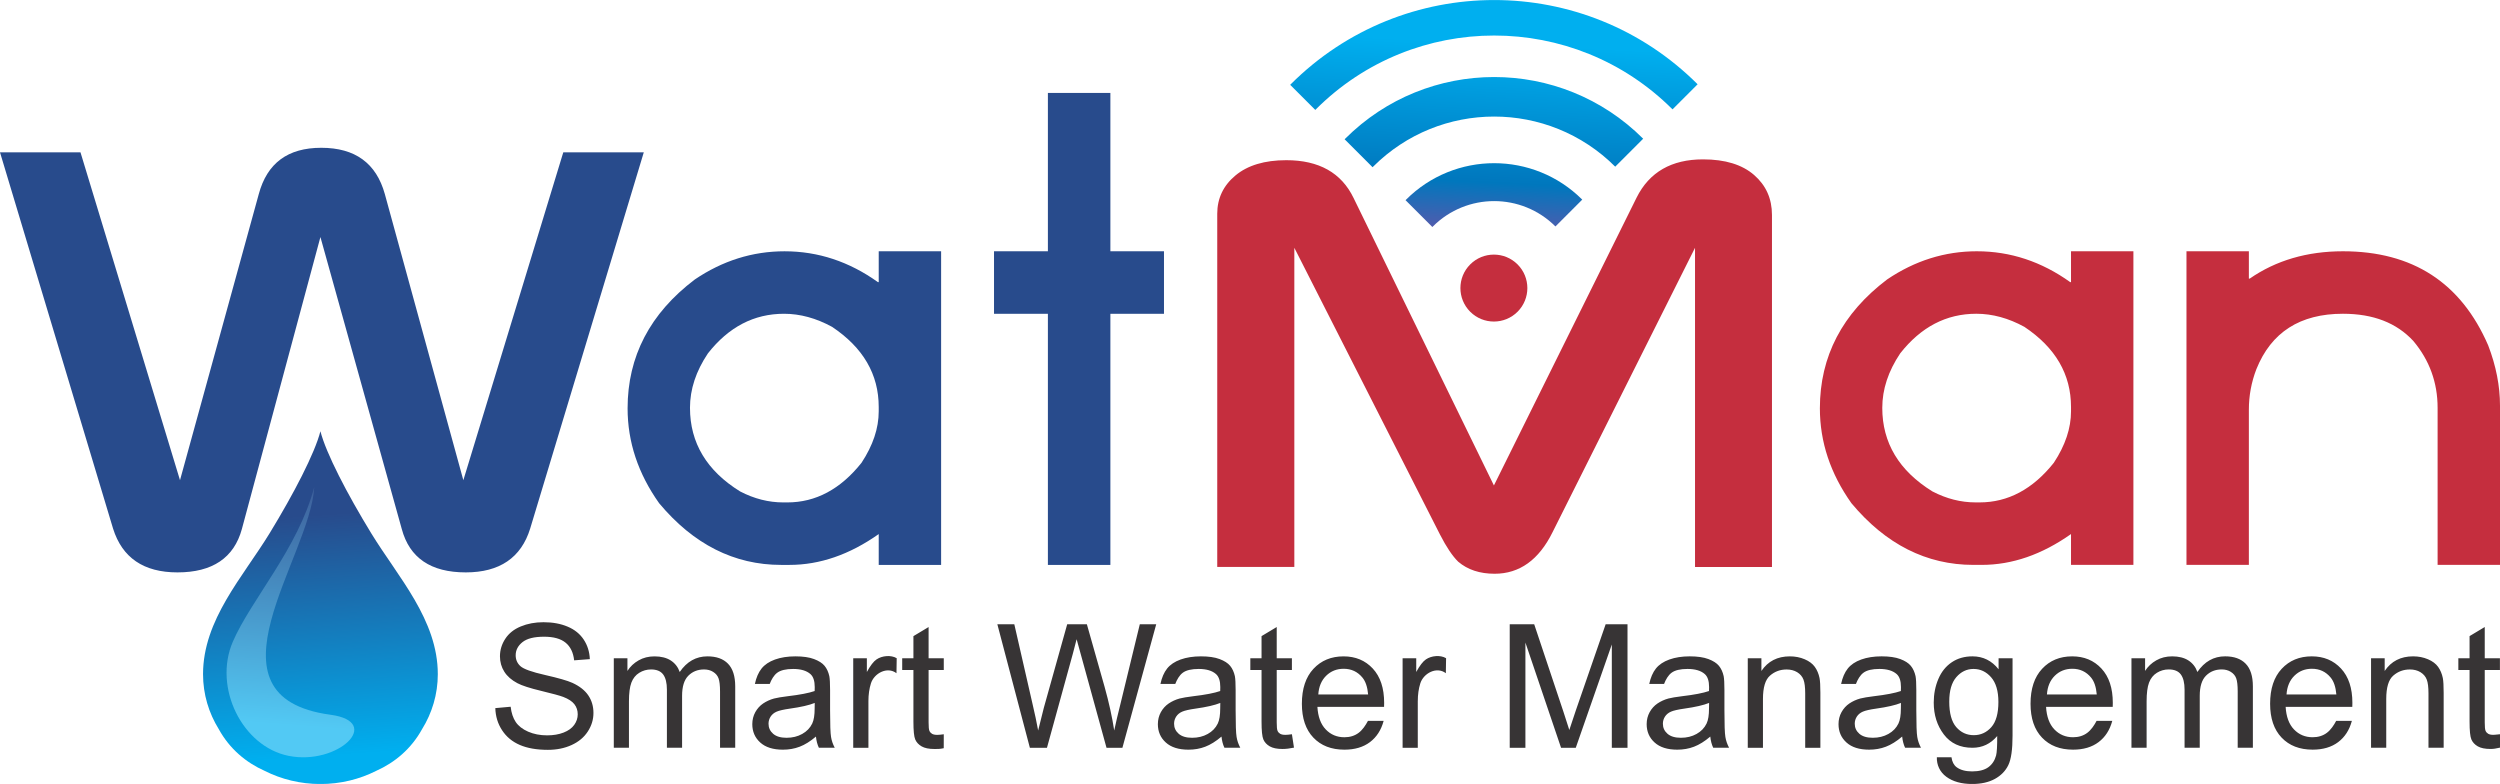 <svg xmlns="http://www.w3.org/2000/svg" xmlns:xlink="http://www.w3.org/1999/xlink" xml:space="preserve" version="1.1" style="shape-rendering:geometricPrecision; text-rendering:geometricPrecision; image-rendering:optimizeQuality; fill-rule:evenodd; clip-rule:evenodd" viewBox="43.5 72.07 210 65.85">
 <defs>
  <style type="text/css">
   <![CDATA[
    .fil1 {fill:#C52E3E}
    .fil0 {fill:#373435;fill-rule:nonzero}
    .fil3 {fill:#284B8C;fill-rule:nonzero}
    .fil5 {fill:url(#id0)}
    .fil4 {fill:url(#id1)}
    .fil2 {fill:url(#id2)}
   ]]>
  </style>
  <linearGradient id="id0" gradientUnits="userSpaceOnUse" x1="66.605" y1="132.917" x2="68.718" y2="104.494">
   <stop offset="0" style="stop-opacity:1; stop-color:#52C9F4"/>
   <stop offset="1" style="stop-opacity:1; stop-color:#353375"/>
  </linearGradient>
  <linearGradient id="id1" gradientUnits="userSpaceOnUse" x1="68.874" y1="115.386" x2="70.266" y2="135.652">
   <stop offset="0" style="stop-opacity:1; stop-color:#284B8C"/>
   <stop offset="1" style="stop-opacity:1; stop-color:#00AFEF"/>
  </linearGradient>
  <linearGradient id="id2" gradientUnits="userSpaceOnUse" x1="170.137" y1="75.759" x2="168.979" y2="99.081">
   <stop offset="0" style="stop-opacity:1; stop-color:#00AFEF"/>
   <stop offset="0.502" style="stop-opacity:1; stop-color:#0077BD"/>
   <stop offset="1" style="stop-opacity:1; stop-color:#EC268F"/>
  </linearGradient>
 </defs>
 <g id="Layer_x0020_1">
  <g id="_2357181921456">
   <path class="fil0" d="M85.106 131.552l1.289 -0.116c0.06,0.521 0.203,0.949 0.427,1.284 0.225,0.333 0.572,0.604 1.043,0.811 0.471,0.205 1.002,0.309 1.591,0.309 0.524,0 0.985,-0.077 1.386,-0.234 0.401,-0.157 0.698,-0.372 0.893,-0.645 0.196,-0.273 0.294,-0.57 0.294,-0.889 0,-0.324 -0.094,-0.606 -0.282,-0.85 -0.188,-0.241 -0.5,-0.444 -0.934,-0.611 -0.278,-0.106 -0.893,-0.275 -1.847,-0.505 -0.954,-0.229 -1.62,-0.444 -2.002,-0.647 -0.495,-0.261 -0.862,-0.584 -1.103,-0.968 -0.244,-0.384 -0.365,-0.816 -0.365,-1.292 0,-0.526 0.15,-1.016 0.447,-1.47 0.297,-0.456 0.729,-0.802 1.302,-1.038 0.57,-0.237 1.205,-0.355 1.903,-0.355 0.768,0 1.446,0.123 2.033,0.372 0.587,0.246 1.038,0.611 1.355,1.094 0.316,0.48 0.485,1.026 0.509,1.635l-1.318 0.101c-0.07,-0.654 -0.309,-1.149 -0.717,-1.482 -0.408,-0.336 -1.012,-0.502 -1.808,-0.502 -0.831,0 -1.437,0.152 -1.816,0.456 -0.379,0.304 -0.57,0.671 -0.57,1.101 0,0.372 0.135,0.679 0.403,0.92 0.266,0.239 0.954,0.488 2.069,0.739 1.115,0.254 1.881,0.473 2.296,0.662 0.601,0.278 1.048,0.628 1.335,1.055 0.287,0.425 0.43,0.915 0.43,1.47 0,0.553 -0.157,1.07 -0.473,1.557 -0.316,0.488 -0.768,0.867 -1.359,1.137 -0.592,0.271 -1.256,0.406 -1.997,0.406 -0.937,0 -1.722,-0.138 -2.354,-0.41 -0.635,-0.273 -1.13,-0.683 -1.49,-1.234 -0.362,-0.548 -0.55,-1.169 -0.57,-1.862zm77.489 -0.597c0,-0.538 0.07,-1.033 0.212,-1.485 0.268,-0.846 1.371,-1.444 2.144,-0.85l0.02 -1.261c-0.48,-0.289 -1.238,-0.215 -1.696,0.102 -0.249,0.169 -0.519,0.521 -0.811,1.055l0 -1.152 -1.145 0 0 7.519 1.275 0 0 -3.929zm-67.536 3.929l0 -7.519 1.145 0 0 1.062c0.234,-0.367 0.548,-0.664 0.939,-0.886 0.391,-0.225 0.836,-0.336 1.335,-0.336 0.555,0 1.012,0.116 1.367,0.345 0.355,0.232 0.606,0.553 0.751,0.968 0.599,-0.876 1.374,-1.314 2.33,-1.314 0.749,0 1.326,0.205 1.726,0.618 0.403,0.413 0.606,1.048 0.606,1.905l0 5.155 -1.275 0 0 -4.733c0,-0.507 -0.043,-0.874 -0.126,-1.099 -0.082,-0.225 -0.232,-0.403 -0.452,-0.541 -0.217,-0.138 -0.473,-0.205 -0.765,-0.205 -0.531,0 -0.971,0.176 -1.321,0.526 -0.35,0.352 -0.524,0.915 -0.524,1.688l0 4.363 -1.275 0 0 -4.88c0,-0.565 -0.104,-0.99 -0.312,-1.272 -0.208,-0.282 -0.548,-0.425 -1.019,-0.425 -0.357,0 -0.688,0.094 -0.992,0.282 -0.304,0.188 -0.524,0.464 -0.662,0.828 -0.135,0.362 -0.203,0.886 -0.203,1.569l0 3.897 -1.275 0zm16.98 -0.942c-0.473,0.403 -0.93,0.686 -1.367,0.852 -0.437,0.167 -0.905,0.249 -1.408,0.249 -0.826,0 -1.461,-0.2 -1.905,-0.604 -0.444,-0.401 -0.666,-0.915 -0.666,-1.54 0,-0.367 0.085,-0.703 0.251,-1.007 0.169,-0.304 0.389,-0.546 0.659,-0.729 0.273,-0.183 0.577,-0.324 0.918,-0.418 0.251,-0.065 0.63,-0.128 1.135,-0.191 1.029,-0.121 1.789,-0.268 2.275,-0.437 0.005,-0.174 0.007,-0.285 0.007,-0.331 0,-0.517 -0.121,-0.881 -0.362,-1.094 -0.326,-0.287 -0.811,-0.43 -1.454,-0.43 -0.601,0 -1.046,0.106 -1.331,0.316 -0.287,0.21 -0.497,0.582 -0.635,0.944l-1.246 0c0.114,-0.534 0.299,-0.966 0.56,-1.294 0.261,-0.328 0.637,-0.58 1.13,-0.758 0.49,-0.176 1.062,-0.266 1.71,-0.266 0.642,0 1.166,0.075 1.569,0.227 0.401,0.152 0.698,0.34 0.886,0.57 0.188,0.229 0.321,0.519 0.399,0.869 0.041,0.217 0.063,0.609 0.063,1.171l0 1.69c0,1.181 0.027,1.927 0.08,2.243 0.051,0.316 0.157,0.618 0.311,0.908l-1.333 0c-0.128,-0.268 -0.21,-0.582 -0.246,-0.942zm-0.101 -2.825c-0.464,0.188 -1.159,0.348 -2.086,0.478 -0.526,0.075 -0.898,0.159 -1.115,0.254 -0.217,0.094 -0.384,0.232 -0.502,0.41 -0.118,0.181 -0.179,0.382 -0.179,0.604 0,0.336 0.128,0.618 0.386,0.843 0.258,0.225 0.635,0.338 1.13,0.338 0.49,0 0.927,-0.106 1.311,-0.321 0.382,-0.212 0.664,-0.505 0.843,-0.874 0.138,-0.287 0.205,-0.71 0.205,-1.268l0.007 -0.464zm3.233 3.767l0 -7.519 1.145 0 0 1.152c0.292,-0.534 0.562,-0.886 0.811,-1.055 0.458,-0.316 1.216,-0.391 1.696,-0.102l-0.02 1.261c-0.774,-0.594 -1.876,0.004 -2.144,0.85 -0.142,0.452 -0.212,0.947 -0.212,1.485l0 3.929 -1.275 0zm7.606 -1.137l-0.003 1.173c-0.357,0.075 -0.502,0.066 -0.782,0.066 -0.461,0 -0.819,-0.072 -1.075,-0.22 -0.254,-0.147 -0.432,-0.338 -0.536,-0.577 -0.104,-0.239 -0.154,-0.741 -0.154,-1.507l0 -4.332 -0.942 0 0 -0.985 0.942 0 0 -1.859 1.275 -0.765 0 2.625 1.275 0 0 0.985 -1.275 0 0 4.404c0,0.365 0.022,0.599 0.068,0.703 0.043,0.104 0.116,0.186 0.217,0.249 0.101,0.06 0.246,0.092 0.434,0.092 0.14,0 0.326,-0.017 0.555,-0.051zm7.232 1.137l-2.731 -10.373 1.425 0 1.555 6.802c0.169,0.712 0.319,1.42 0.447,2.12 0.273,-1.106 0.432,-1.743 0.478,-1.912l1.961 -7.01 1.654 0 1.487 5.252c0.365,1.304 0.635,2.528 0.809,3.67 0.138,-0.654 0.314,-1.405 0.529,-2.253l1.62 -6.669 1.379 0 -2.84 10.373 -1.335 0 -2.175 -7.903c-0.183,-0.662 -0.295,-1.067 -0.336,-1.217 -0.118,0.473 -0.225,0.879 -0.316,1.215l-2.175 7.905 -1.434 0zm16.098 -0.942c-0.473,0.403 -0.93,0.686 -1.367,0.852 -0.437,0.167 -0.905,0.249 -1.408,0.249 -0.826,0 -1.461,-0.2 -1.905,-0.604 -0.444,-0.401 -0.666,-0.915 -0.666,-1.54 0,-0.367 0.085,-0.703 0.251,-1.007 0.169,-0.304 0.389,-0.546 0.659,-0.729 0.273,-0.183 0.577,-0.324 0.917,-0.418 0.251,-0.065 0.63,-0.128 1.135,-0.191 1.029,-0.121 1.789,-0.268 2.275,-0.437 0.005,-0.174 0.007,-0.285 0.007,-0.331 0,-0.517 -0.121,-0.881 -0.362,-1.094 -0.326,-0.287 -0.811,-0.43 -1.454,-0.43 -0.601,0 -1.046,0.106 -1.331,0.316 -0.287,0.21 -0.497,0.582 -0.635,0.944l-1.246 0c0.114,-0.534 0.299,-0.966 0.56,-1.294 0.261,-0.328 0.637,-0.58 1.13,-0.758 0.49,-0.176 1.062,-0.266 1.71,-0.266 0.642,0 1.166,0.075 1.569,0.227 0.401,0.152 0.698,0.34 0.886,0.57 0.188,0.229 0.321,0.519 0.398,0.869 0.041,0.217 0.063,0.609 0.063,1.171l0 1.69c0,1.181 0.026,1.927 0.08,2.243 0.051,0.316 0.157,0.618 0.311,0.908l-1.333 0c-0.128,-0.268 -0.21,-0.582 -0.246,-0.942zm-0.101 -2.825c-0.464,0.188 -1.159,0.348 -2.086,0.478 -0.526,0.075 -0.898,0.159 -1.116,0.254 -0.217,0.094 -0.384,0.232 -0.502,0.41 -0.118,0.181 -0.179,0.382 -0.179,0.604 0,0.336 0.128,0.618 0.386,0.843 0.258,0.225 0.635,0.338 1.13,0.338 0.49,0 0.927,-0.106 1.311,-0.321 0.382,-0.212 0.664,-0.505 0.843,-0.874 0.138,-0.287 0.205,-0.71 0.205,-1.268l0.007 -0.464zm6.015 2.63l0.174 1.125c-0.357,0.075 -0.678,0.113 -0.959,0.113 -0.461,0 -0.819,-0.072 -1.075,-0.22 -0.254,-0.147 -0.432,-0.338 -0.536,-0.577 -0.104,-0.239 -0.155,-0.741 -0.155,-1.507l0 -4.332 -0.942 0 0 -0.985 0.942 0 0 -1.859 1.275 -0.765 0 2.625 1.275 0 0 0.985 -1.275 0 0 4.404c0,0.365 0.022,0.599 0.068,0.703 0.043,0.104 0.116,0.186 0.217,0.249 0.101,0.06 0.246,0.092 0.434,0.092 0.14,0 0.326,-0.017 0.555,-0.051zm6.387 -1.123l1.318 0c-0.205,0.765 -0.589,1.362 -1.149,1.784 -0.56,0.423 -1.275,0.635 -2.147,0.635 -1.096,0 -1.966,-0.338 -2.608,-1.014 -0.642,-0.674 -0.964,-1.623 -0.964,-2.842 0,-1.26 0.324,-2.241 0.973,-2.936 0.65,-0.698 1.492,-1.046 2.528,-1.046 1.002,0 1.821,0.341 2.456,1.024 0.635,0.683 0.954,1.644 0.954,2.883 0,0.075 -0.002,0.188 -0.007,0.338l-5.599 0c0.048,0.823 0.28,1.456 0.7,1.893 0.418,0.437 0.942,0.657 1.567,0.657 0.466,0 0.865,-0.123 1.193,-0.369 0.331,-0.246 0.592,-0.64 0.785,-1.007zm-4.172 -2.217l4.187 0c-0.055,-0.633 -0.217,-1.106 -0.48,-1.422 -0.403,-0.49 -0.93,-0.737 -1.574,-0.737 -0.584,0 -1.074,0.196 -1.473,0.587 -0.396,0.391 -0.616,0.915 -0.659,1.572zm16.081 4.477l0 -10.373 2.057 0 2.453 7.343c0.227,0.683 0.391,1.195 0.495,1.536 0.118,-0.377 0.304,-0.932 0.555,-1.664l2.497 -7.215 1.837 0 0 10.373 -1.318 0 0 -8.678 -3.028 8.678 -1.236 0 -2.994 -8.837 0 8.837 -1.318 0zm16.849 -0.942c-0.473,0.403 -0.93,0.686 -1.367,0.852 -0.437,0.167 -0.905,0.249 -1.408,0.249 -0.826,0 -1.461,-0.2 -1.905,-0.604 -0.444,-0.401 -0.666,-0.915 -0.666,-1.54 0,-0.367 0.085,-0.703 0.251,-1.007 0.169,-0.304 0.389,-0.546 0.659,-0.729 0.273,-0.183 0.577,-0.324 0.917,-0.418 0.251,-0.065 0.63,-0.128 1.135,-0.191 1.029,-0.121 1.789,-0.268 2.275,-0.437 0.005,-0.174 0.007,-0.285 0.007,-0.331 0,-0.517 -0.121,-0.881 -0.362,-1.094 -0.326,-0.287 -0.811,-0.43 -1.454,-0.43 -0.601,0 -1.046,0.106 -1.331,0.316 -0.287,0.21 -0.497,0.582 -0.635,0.944l-1.246 0c0.114,-0.534 0.299,-0.966 0.56,-1.294 0.261,-0.328 0.637,-0.58 1.13,-0.758 0.49,-0.176 1.062,-0.266 1.71,-0.266 0.642,0 1.166,0.075 1.569,0.227 0.401,0.152 0.698,0.34 0.886,0.57 0.188,0.229 0.321,0.519 0.398,0.869 0.041,0.217 0.063,0.609 0.063,1.171l0 1.69c0,1.181 0.026,1.927 0.08,2.243 0.051,0.316 0.157,0.618 0.311,0.908l-1.333 0c-0.128,-0.268 -0.21,-0.582 -0.246,-0.942zm-0.101 -2.825c-0.464,0.188 -1.159,0.348 -2.086,0.478 -0.526,0.075 -0.898,0.159 -1.115,0.254 -0.217,0.094 -0.384,0.232 -0.502,0.41 -0.118,0.181 -0.179,0.382 -0.179,0.604 0,0.336 0.128,0.618 0.386,0.843 0.258,0.225 0.635,0.338 1.13,0.338 0.49,0 0.927,-0.106 1.311,-0.321 0.382,-0.212 0.664,-0.505 0.843,-0.874 0.138,-0.287 0.205,-0.71 0.205,-1.268l0.007 -0.464zm3.248 3.767l0 -7.519 1.145 0 0 1.067c0.551,-0.819 1.347,-1.227 2.388,-1.227 0.454,0 0.869,0.082 1.248,0.244 0.379,0.162 0.664,0.377 0.852,0.64 0.188,0.263 0.321,0.577 0.396,0.939 0.046,0.237 0.07,0.65 0.07,1.239l0 4.617 -1.275 0 0 -4.568c0,-0.519 -0.048,-0.908 -0.147,-1.164 -0.099,-0.256 -0.275,-0.461 -0.526,-0.616 -0.251,-0.152 -0.548,-0.229 -0.886,-0.229 -0.541,0 -1.007,0.172 -1.4,0.517 -0.394,0.343 -0.589,0.997 -0.589,1.958l0 4.102 -1.275 0zm12.969 -0.942c-0.473,0.403 -0.93,0.686 -1.367,0.852 -0.437,0.167 -0.905,0.249 -1.408,0.249 -0.826,0 -1.461,-0.2 -1.905,-0.604 -0.444,-0.401 -0.666,-0.915 -0.666,-1.54 0,-0.367 0.084,-0.703 0.251,-1.007 0.169,-0.304 0.389,-0.546 0.659,-0.729 0.273,-0.183 0.577,-0.324 0.918,-0.418 0.251,-0.065 0.63,-0.128 1.135,-0.191 1.028,-0.121 1.789,-0.268 2.275,-0.437 0.005,-0.174 0.007,-0.285 0.007,-0.331 0,-0.517 -0.121,-0.881 -0.362,-1.094 -0.326,-0.287 -0.811,-0.43 -1.454,-0.43 -0.601,0 -1.046,0.106 -1.331,0.316 -0.287,0.21 -0.497,0.582 -0.635,0.944l-1.246 0c0.113,-0.534 0.299,-0.966 0.56,-1.294 0.261,-0.328 0.637,-0.58 1.13,-0.758 0.49,-0.176 1.062,-0.266 1.71,-0.266 0.642,0 1.166,0.075 1.569,0.227 0.401,0.152 0.698,0.34 0.886,0.57 0.188,0.229 0.321,0.519 0.399,0.869 0.041,0.217 0.063,0.609 0.063,1.171l0 1.69c0,1.181 0.027,1.927 0.08,2.243 0.051,0.316 0.157,0.618 0.311,0.908l-1.333 0c-0.128,-0.268 -0.21,-0.582 -0.246,-0.942zm-0.101 -2.825c-0.464,0.188 -1.159,0.348 -2.086,0.478 -0.526,0.075 -0.898,0.159 -1.115,0.254 -0.217,0.094 -0.384,0.232 -0.502,0.41 -0.118,0.181 -0.179,0.382 -0.179,0.604 0,0.336 0.128,0.618 0.386,0.843 0.258,0.225 0.635,0.338 1.13,0.338 0.49,0 0.927,-0.106 1.311,-0.321 0.381,-0.212 0.664,-0.505 0.843,-0.874 0.138,-0.287 0.205,-0.71 0.205,-1.268l0.007 -0.464zm3.013 4.564l1.231 0c0.051,0.382 0.196,0.659 0.432,0.836 0.316,0.234 0.749,0.352 1.297,0.352 0.589,0 1.045,-0.118 1.367,-0.352 0.321,-0.234 0.538,-0.565 0.652,-0.988 0.065,-0.258 0.097,-0.802 0.092,-1.63 -0.558,0.657 -1.251,0.985 -2.081,0.985 -1.033,0 -1.835,-0.372 -2.4,-1.118 -0.567,-0.744 -0.85,-1.637 -0.85,-2.678 0,-0.717 0.13,-1.379 0.389,-1.985 0.258,-0.606 0.635,-1.072 1.128,-1.403 0.493,-0.331 1.072,-0.495 1.738,-0.495 0.886,0 1.618,0.362 2.192,1.087l0 -0.927 1.173 0 0 6.493c0,1.171 -0.118,1.999 -0.357,2.487 -0.237,0.488 -0.616,0.874 -1.13,1.157 -0.517,0.282 -1.152,0.425 -1.905,0.425 -0.896,0 -1.618,-0.2 -2.168,-0.604 -0.553,-0.401 -0.819,-1.007 -0.799,-1.642zm1.043 -4.684c0,0.983 0.196,1.7 0.587,2.151 0.394,0.452 0.884,0.678 1.473,0.678 0.587,0 1.077,-0.225 1.475,-0.674 0.396,-0.449 0.594,-1.154 0.594,-2.115 0,-0.917 -0.205,-1.61 -0.613,-2.076 -0.408,-0.466 -0.901,-0.698 -1.475,-0.698 -0.567,0 -1.048,0.229 -1.446,0.688 -0.396,0.459 -0.594,1.14 -0.594,2.045zm12.377 1.627l1.318 0c-0.205,0.765 -0.589,1.362 -1.149,1.784 -0.56,0.423 -1.275,0.635 -2.147,0.635 -1.096,0 -1.966,-0.338 -2.608,-1.014 -0.642,-0.674 -0.963,-1.623 -0.963,-2.842 0,-1.26 0.324,-2.241 0.973,-2.936 0.649,-0.698 1.492,-1.046 2.528,-1.046 1.002,0 1.821,0.341 2.456,1.024 0.635,0.683 0.954,1.644 0.954,2.883 0,0.075 -0.002,0.188 -0.007,0.338l-5.599 0c0.048,0.823 0.28,1.456 0.7,1.893 0.418,0.437 0.942,0.657 1.567,0.657 0.466,0 0.864,-0.123 1.193,-0.369 0.331,-0.246 0.592,-0.64 0.785,-1.007zm-4.172 -2.217l4.187 0c-0.056,-0.633 -0.217,-1.106 -0.48,-1.422 -0.403,-0.49 -0.93,-0.737 -1.574,-0.737 -0.584,0 -1.075,0.196 -1.473,0.587 -0.396,0.391 -0.616,0.915 -0.659,1.572zm7.101 4.477l0 -7.519 1.145 0 0 1.062c0.234,-0.367 0.548,-0.664 0.939,-0.886 0.391,-0.225 0.836,-0.336 1.335,-0.336 0.555,0 1.012,0.116 1.367,0.345 0.355,0.232 0.606,0.553 0.751,0.968 0.599,-0.876 1.374,-1.314 2.33,-1.314 0.749,0 1.326,0.205 1.726,0.618 0.403,0.413 0.606,1.048 0.606,1.905l0 5.155 -1.275 0 0 -4.733c0,-0.507 -0.043,-0.874 -0.126,-1.099 -0.082,-0.225 -0.232,-0.403 -0.452,-0.541 -0.217,-0.138 -0.473,-0.205 -0.765,-0.205 -0.531,0 -0.971,0.176 -1.321,0.526 -0.35,0.352 -0.524,0.915 -0.524,1.688l0 4.363 -1.275 0 0 -4.88c0,-0.565 -0.104,-0.99 -0.311,-1.272 -0.208,-0.282 -0.548,-0.425 -1.019,-0.425 -0.357,0 -0.688,0.094 -0.993,0.282 -0.304,0.188 -0.524,0.464 -0.662,0.828 -0.135,0.362 -0.203,0.886 -0.203,1.569l0 3.897 -1.275 0zm17.197 -2.26l1.318 0c-0.205,0.765 -0.589,1.362 -1.149,1.784 -0.56,0.423 -1.275,0.635 -2.147,0.635 -1.096,0 -1.966,-0.338 -2.608,-1.014 -0.642,-0.674 -0.964,-1.623 -0.964,-2.842 0,-1.26 0.324,-2.241 0.973,-2.936 0.65,-0.698 1.492,-1.046 2.528,-1.046 1.002,0 1.821,0.341 2.456,1.024 0.635,0.683 0.954,1.644 0.954,2.883 0,0.075 -0.002,0.188 -0.007,0.338l-5.599 0c0.048,0.823 0.28,1.456 0.7,1.893 0.418,0.437 0.942,0.657 1.567,0.657 0.466,0 0.865,-0.123 1.193,-0.369 0.331,-0.246 0.592,-0.64 0.785,-1.007zm-4.172 -2.217l4.187 0c-0.055,-0.633 -0.217,-1.106 -0.48,-1.422 -0.403,-0.49 -0.93,-0.737 -1.574,-0.737 -0.584,0 -1.075,0.196 -1.473,0.587 -0.396,0.391 -0.616,0.915 -0.659,1.572zm7.101 4.477l0 -7.519 1.145 0 0 1.067c0.551,-0.819 1.347,-1.227 2.388,-1.227 0.454,0 0.869,0.082 1.248,0.244 0.379,0.162 0.664,0.377 0.852,0.64 0.188,0.263 0.321,0.577 0.396,0.939 0.046,0.237 0.07,0.65 0.07,1.239l0 4.617 -1.275 0 0 -4.568c0,-0.519 -0.048,-0.908 -0.147,-1.164 -0.099,-0.256 -0.275,-0.461 -0.526,-0.616 -0.251,-0.152 -0.548,-0.229 -0.886,-0.229 -0.541,0 -1.007,0.172 -1.4,0.517 -0.394,0.343 -0.589,0.997 -0.589,1.958l0 4.102 -1.275 0zm10.835 -1.137l0 1.125c-0.357,0.075 -0.515,0.113 -0.795,0.113 -0.461,0 -0.819,-0.072 -1.075,-0.22 -0.253,-0.147 -0.432,-0.338 -0.536,-0.577 -0.104,-0.239 -0.154,-0.741 -0.154,-1.507l0 -4.332 -0.942 0 0 -0.985 0.942 0 0 -1.859 1.275 -0.765 0 2.625 1.275 0 0 0.985 -1.275 0 0 4.404c0,0.365 0.022,0.599 0.068,0.703 0.043,0.104 0.116,0.186 0.217,0.249 0.101,0.06 0.246,0.092 0.434,0.092 0.14,0 0.162,-0.017 0.565,-0.051z"/>
   <g>
    <g>
     <g>
      <path class="fil1" d="M166.998 98.257c-1.098,-1.098 -1.098,-2.879 0,-3.977 1.098,-1.098 2.879,-1.098 3.977,0 1.098,1.098 1.098,2.879 0,3.977 -1.098,1.098 -2.879,1.098 -3.977,0z"/>
      <path class="fil2" d="M151.875 79.196c0.014,-0.014 0.027,-0.028 0.041,-0.042 9.439,-9.439 24.742,-9.441 34.183,-0.005l-2.108 2.108c-8.277,-8.271 -21.691,-8.269 -29.966,0.005 -0.014,0.014 -0.027,0.028 -0.041,0.042l-2.109 -2.109zm4.573 4.573c0.014,-0.014 0.027,-0.028 0.041,-0.042 6.913,-6.913 18.121,-6.915 25.037,-0.005l-2.348 2.348c-5.619,-5.613 -14.724,-5.612 -20.34,0.005 -0.014,0.014 -0.027,0.028 -0.041,0.042l-2.348 -2.348zm5.117 5.117c0.014,-0.014 0.027,-0.028 0.041,-0.042 4.087,-4.087 10.712,-4.089 14.802,-0.005l-2.252 2.252c-2.845,-2.84 -7.454,-2.838 -10.297,0.005 -0.014,0.014 -0.027,0.028 -0.041,0.042l-2.252 -2.252z"/>
     </g>
     <path class="fil1" d="M192.346 119.696l-6.464 0 0 -26.81 -11.963 23.88c-1.151,2.337 -2.779,3.499 -4.871,3.499 -1.244,0 -2.267,-0.337 -3.058,-1.012 -0.477,-0.465 -0.988,-1.221 -1.535,-2.29l-12.231 -24.078 0 26.81 -6.476 0 0 -29.67c0,-1.29 0.512,-2.372 1.535,-3.22 1.023,-0.849 2.442,-1.279 4.267,-1.279 2.744,0 4.627,1.058 5.65,3.174l11.789 24.148 11.987 -24.182c1.07,-2.139 2.93,-3.209 5.58,-3.209 1.86,0 3.29,0.442 4.29,1.314 1,0.872 1.5,1.988 1.5,3.36l0 29.565zm34.818 -26.519l5.241 0 0 2.298 0.069 0c2.206,-1.529 4.819,-2.298 7.831,-2.298 5.856,0 9.921,2.636 12.204,7.908 0.661,1.722 0.991,3.414 0.991,5.064l0 13.372 -5.241 0 0 -13.195c0,-2.113 -0.676,-3.981 -2.029,-5.603 -1.414,-1.537 -3.381,-2.298 -5.925,-2.298 -3.597,0 -6.025,1.552 -7.27,4.657 -0.423,1.099 -0.63,2.231 -0.63,3.405l0 13.034 -5.241 0 0 -26.344zm-25.553 13.149c0,2.943 1.406,5.287 4.212,7.024 1.183,0.615 2.39,0.922 3.627,0.922l0.338 0c2.382,0 4.465,-1.107 6.232,-3.328 0.961,-1.46 1.445,-2.897 1.445,-4.327l0 -0.361c0,-2.744 -1.306,-4.988 -3.919,-6.732 -1.337,-0.73 -2.682,-1.099 -4.035,-1.099 -2.521,0 -4.649,1.107 -6.394,3.328 -0.999,1.491 -1.506,3.013 -1.506,4.573zm7.946 -13.149c2.821,0 5.433,0.869 7.839,2.59l0.069 0 0 -2.59 5.241 0 0 26.344 -5.241 0 0 -2.59c-2.451,1.729 -4.951,2.59 -7.501,2.59l-0.699 0c-3.941,0 -7.362,-1.729 -10.244,-5.18 -1.768,-2.49 -2.651,-5.149 -2.651,-7.969 0,-4.365 1.883,-7.977 5.648,-10.828 2.329,-1.575 4.842,-2.367 7.539,-2.367z"/>
    </g>
    <g>
     <path class="fil3" d="M131.523 79.875l5.249 0 0 13.303 4.503 0 0 5.249 -4.503 0 0 21.096 -5.249 0 0 -21.096 -4.526 0 0 -5.249 4.526 0 0 -13.303zm-30.064 26.452c0,2.943 1.406,5.287 4.211,7.024 1.183,0.615 2.39,0.922 3.627,0.922l0.338 0c2.382,0 4.465,-1.107 6.232,-3.328 0.961,-1.46 1.445,-2.897 1.445,-4.327l0 -0.361c0,-2.744 -1.306,-4.988 -3.919,-6.732 -1.337,-0.73 -2.682,-1.099 -4.035,-1.099 -2.521,0 -4.65,1.107 -6.394,3.328 -0.999,1.491 -1.506,3.013 -1.506,4.573zm7.946 -13.149c2.821,0 5.433,0.869 7.839,2.59l0.069 0 0 -2.59 5.241 0 0 26.344 -5.241 0 0 -2.59c-2.451,1.729 -4.952,2.59 -7.501,2.59l-0.699 0c-3.94,0 -7.362,-1.729 -10.244,-5.18 -1.768,-2.49 -2.651,-5.149 -2.651,-7.969 0,-4.365 1.883,-7.977 5.648,-10.828 2.329,-1.575 4.842,-2.367 7.539,-2.367zm-11.826 -8.315l-9.544 31.605c-0.758,2.451 -2.57,3.683 -5.411,3.683 -2.937,0 -4.725,-1.22 -5.376,-3.647l-6.833 -24.523 -6.596 24.523c-0.663,2.428 -2.475,3.647 -5.412,3.647 -2.842,0 -4.642,-1.231 -5.411,-3.683l-9.497 -31.605 6.761 0 8.36 27.543 6.619 -24.038c0.699,-2.593 2.439,-3.884 5.246,-3.884 2.842,0 4.618,1.291 5.34,3.884l6.596 24.038 8.396 -27.543 6.761 0z"/>
     <g>
      <path class="fil4" d="M70.415 108.297c-0.477,1.855 -2.234,5.241 -4.266,8.565 -2.25,3.681 -5.594,7.264 -5.594,11.842 0,1.684 0.483,3.262 1.325,4.621 0.905,1.64 2.269,2.792 3.856,3.499 1.392,0.703 2.986,1.103 4.679,1.103 1.693,0 3.287,-0.4 4.679,-1.103 1.587,-0.707 2.95,-1.859 3.856,-3.499 0.843,-1.359 1.325,-2.937 1.325,-4.621 0,-4.578 -3.344,-8.161 -5.594,-11.842 -2.032,-3.324 -3.789,-6.71 -4.266,-8.565z"/>
      <path class="fil5" d="M69.898 112.98c-1.352,5.153 -5.346,9.513 -6.846,13.007 -1.646,3.834 0.792,8.786 4.682,9.573 4.145,0.839 8.003,-2.851 3.528,-3.451 -11.176,-1.5 -1.682,-13.196 -1.364,-19.129z"/>
     </g>
    </g>
   </g>
  </g>
 </g>
</svg>